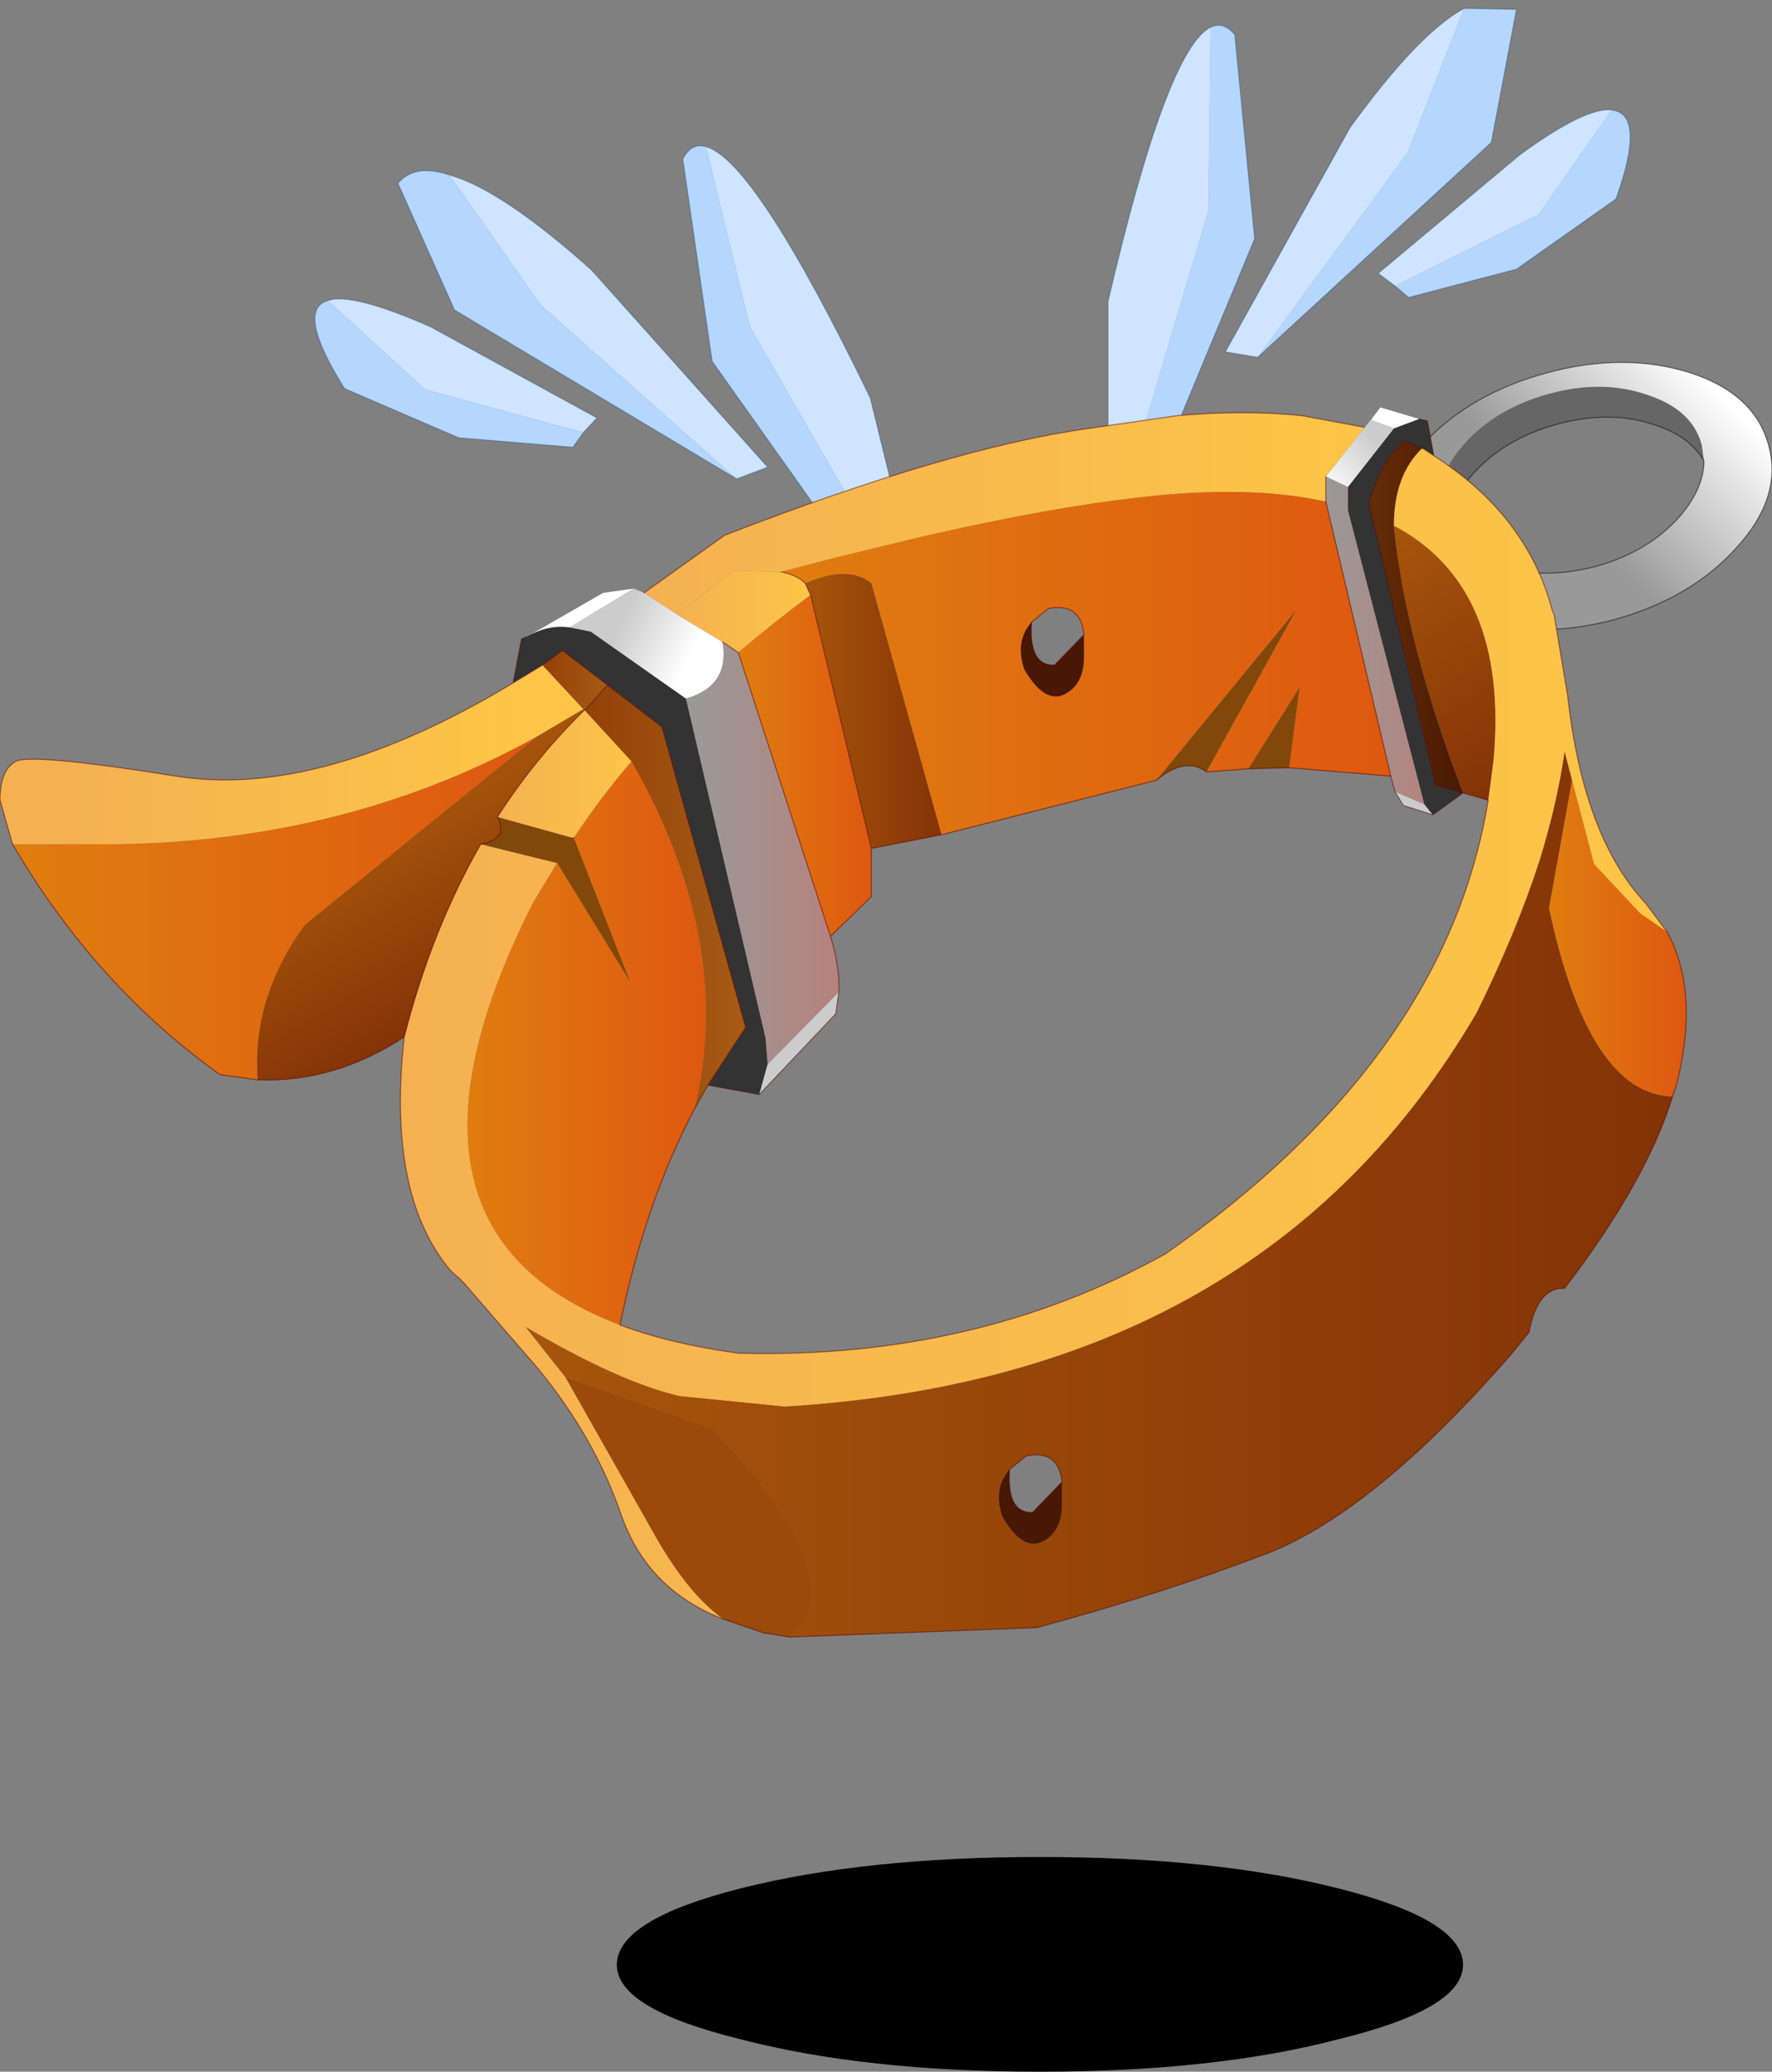 <?xml version="1.0"?>
<svg xmlns="http://www.w3.org/2000/svg" xmlns:xlink="http://www.w3.org/1999/xlink" width="84.6px" height="98.9px"><rect width="100%" height="100%" fill="#808080" stroke="none"/><g transform="matrix(1, 0, 0, 1, -232.65, -161.2)"><use xlink:href="#object-0" width="84.6" height="98.9" transform="matrix(1, 0, 0, 1, 232.65, 161.2)"/></g><defs><g transform="matrix(1, 0, 0, 1, -232.65, -161.2)" id="object-0"><path fill-rule="evenodd" fill="#000000" stroke="none" d="M268 251.35Q273.95 249.85 282.3 249.85Q290.65 249.85 296.55 251.35Q302.5 252.85 302.5 255Q302.5 257.1 296.55 258.55Q290.65 260.1 282.3 260.1Q273.95 260.1 268 258.55Q262.1 257.1 262.1 255Q262.1 252.85 268 251.35"/><path fill-rule="evenodd" fill="#cfe4fe" stroke="none" d="M267.8 184.05L267.85 184.05L269.3 183.5L260.9 174.1Q256.6 170.25 254.1 169.55L258.45 175.75L267.8 184.05M274.95 188.1L276 187.55L274.2 180.2Q268.7 168.85 266.35 168.2L268.45 176.8L274.95 188.1M260.5 181.85L261.15 181.15L253.2 176.8Q249.45 175.15 248.3 175.55L252.95 179.8L260.5 181.85"/><path fill-rule="evenodd" fill="#b5d6fd" stroke="none" d="M254.1 169.55Q252.45 169 251.65 169.95L254.35 176L267.8 184.05L258.45 175.75L254.1 169.55M266.35 168.2Q265.65 168 265.25 168.8L266.65 178.45L273.85 188.6Q274.35 188.3 274.95 188.1L268.45 176.8L266.35 168.2M248.3 175.55Q246.75 176 249.1 179.75L254.55 182.1L260 182.55L260.5 181.85L252.95 179.8L248.3 175.55"/><path fill="none" stroke="#003366" stroke-opacity="0.302" stroke-width="0.05" stroke-linecap="round" stroke-linejoin="round" d="M267.8 184.05L267.85 184.05L269.3 183.5L260.9 174.1Q256.6 170.25 254.1 169.55Q252.45 169 251.65 169.95L254.35 176L267.8 184.05M266.35 168.2Q265.65 168 265.25 168.8L266.65 178.45L273.85 188.6M276 187.55L274.2 180.2Q268.7 168.85 266.35 168.2M248.3 175.55Q246.75 176 249.1 179.75L254.55 182.1L260 182.55L260.5 181.85L261.15 181.15L253.2 176.8Q249.45 175.15 248.3 175.55"/><path fill-rule="evenodd" fill="#b5d6fd" stroke="none" d="M302.55 161.6L305.05 161.65L303.85 168L292.7 178.25L299.85 168.5L302.55 161.6M290.45 162.5Q291.05 162.2 291.6 162.85L292.55 172.6L287.9 183.8L286.7 183.5L290.35 171.25L290.45 162.5M299.25 174.85L306.1 171.45L309.6 166.45Q311.25 166.65 309.8 170.7L305.05 174.05L299.9 175.4L299.25 174.85"/><path fill-rule="evenodd" fill="#cfe4fe" stroke="none" d="M292.7 178.25L292.65 178.25L291.15 178L297.1 167.3Q300.35 162.8 302.55 161.6L299.85 168.5L292.7 178.25M286.7 183.5L285.55 183.1L285.55 175.6Q288.35 163.55 290.45 162.5L290.35 171.25L286.7 183.5M309.6 166.45L306.1 171.45L299.25 174.85L298.45 174.25L305.2 168.6Q308.35 166.3 309.6 166.45"/><path fill="none" stroke="#003366" stroke-opacity="0.302" stroke-width="0.05" stroke-linecap="round" stroke-linejoin="round" d="M302.55 161.6L305.05 161.65L303.85 168L292.7 178.25L292.65 178.25L291.15 178L297.1 167.3Q300.35 162.8 302.55 161.6M290.45 162.5Q291.05 162.2 291.6 162.85L292.55 172.6L287.9 183.8M285.55 183.1L285.55 175.6Q288.35 163.55 290.45 162.5M309.6 166.45Q308.35 166.3 305.2 168.6L298.45 174.25L299.25 174.85L299.9 175.4L305.05 174.05L309.8 170.7Q311.25 166.65 309.6 166.45"/><path fill-rule="evenodd" fill="#666666" stroke="none" d="M314 183.2Q313.35 182.05 311.7 181.5Q309.55 180.75 307 181.45Q304.45 182.15 302.95 183.85Q301.8 185.15 301.85 186.45L301.55 185.8Q301.05 184.05 302.55 182.4Q304.05 180.7 306.6 180Q309.15 179.3 311.3 180.05Q313.45 180.75 313.9 182.45L314 183.2"/><path fill-rule="evenodd" fill="url(#gradient-Lcb49248d68b6a90cc0c02638bfd54938)" stroke="none" d="M314 183.2L313.9 182.45Q313.45 180.75 311.3 180.05Q309.15 179.3 306.6 180Q304.05 180.7 302.55 182.4Q301.05 184.05 301.55 185.8L301.85 186.45Q302.45 187.6 304.1 188.2Q306.25 188.9 308.8 188.25Q311.35 187.55 312.85 185.85Q314 184.5 314 183.2M306.5 179Q310.2 178 313.35 179Q316.45 180 317.1 182.5Q317.75 184.95 315.55 187.35Q313.35 189.8 309.65 190.8Q305.95 191.75 302.8 190.75Q299.7 189.75 299.05 187.3Q298.4 184.85 300.6 182.4Q302.8 180 306.5 179"/><path fill="none" stroke="#000000" stroke-opacity="0.498" stroke-width="0.05" stroke-linecap="round" stroke-linejoin="round" d="M301.85 186.45Q301.8 185.15 302.95 183.85Q304.45 182.15 307 181.45Q309.55 180.75 311.7 181.5Q313.35 182.05 314 183.2Q314 184.5 312.85 185.85Q311.35 187.55 308.8 188.25Q306.25 188.9 304.1 188.2Q302.45 187.6 301.85 186.45M306.5 179Q310.2 178 313.35 179Q316.45 180 317.1 182.5Q317.75 184.95 315.55 187.35Q313.35 189.8 309.65 190.8Q305.95 191.75 302.8 190.75Q299.7 189.75 299.05 187.3Q298.4 184.85 300.6 182.4Q302.8 180 306.5 179"/><path fill-rule="evenodd" fill="#333333" stroke="none" d="M300.4 181.2L300.8 181.3L301.1 182.95L300.65 182.65L300.55 182.6L299.75 182.25Q298.75 182.85 298 185.2L301.2 198.7L302.5 199.05L301.05 200.1L300.65 199.6L297 185.55L297 184.45L299.2 181.65L300.4 181.2M257.15 193.8L257.55 191.7L257.8 191.6Q258.8 191 259.85 191.15L260.85 191.35L265.4 194.55L269.2 210.75L269.3 212L268.9 213.45L266.45 213L268.25 210.25L264.25 195.9L261.65 193.9L259.5 192.25L258.55 192.95L257.15 193.8"/><path fill-rule="evenodd" fill="#ffffff" stroke="none" d="M300.4 181.2L299.2 181.65L298.1 181.25L298.55 180.65L300.4 181.2M257.8 191.6L261.45 189.5L262.9 189.3L259.85 191.15Q258.8 191 257.8 191.6"/><path fill-rule="evenodd" fill="url(#gradient-Lb51941f7206bfbd528e39e6d1cde8fed)" stroke="none" d="M299.2 181.65L297 184.45L295.95 183.95L297.8 181.6L298.1 181.25L299.2 181.65"/><path fill-rule="evenodd" fill="url(#gradient-L8a69b5327ca33fb0249fcbd20e056d93)" stroke="none" d="M297 184.45L297 185.55L300.65 199.6L299.25 199L299.05 198.25L295.95 185.15L295.95 183.95L297 184.45"/><path fill-rule="evenodd" fill="#cccccc" stroke="none" d="M300.65 199.6L301.05 200.1L299.65 199.65L299.25 199L300.65 199.6M269.3 212L272.7 208.55L272.55 209.6L268.9 213.45L269.3 212"/><path fill-rule="evenodd" fill="url(#gradient-Le5206480c2e456ad768acc8065f04606)" stroke="none" d="M302.5 199.05L301.2 198.7L298 185.2Q298.75 182.85 299.75 182.25L300.55 182.6Q299.2 183.9 299.2 186.3Q299.75 191.85 302.5 199.05"/><path fill-rule="evenodd" fill="url(#gradient-L7bd6a6e664c0a858e7ec00a9d42c6f7c)" stroke="none" d="M300.55 182.6L300.65 182.65L301.1 182.95Q305.55 185.8 306.75 190.3L306.85 190.55L307.5 194.45Q308.25 201.15 311.2 204.3L312.25 205.7L310.95 204.8L308.75 202.45L307.7 198.45L307.35 197.1Q307 199.55 306.15 202.3Q305.05 205.7 303.15 209.55Q292.95 227 270.1 228.35L265.1 227.85Q262.25 227.2 257.75 224.55L259.65 226.95L263.95 234.55Q265.55 237.35 267.2 238.5Q263.55 237.1 262.3 233.5Q261.05 229.85 258.35 226.55L254.8 222.45L254.6 222.25L254.2 221.9Q251.1 218.3 251.95 210.7Q253.25 205.6 255.6 201.5L259.25 202.4L258.1 204.3Q250.2 219.9 262.25 224.45Q264.65 225.35 267.9 225.8Q279.25 226.1 288.3 221.05Q301.7 211.7 303.7 199.4L303.95 197.5Q304.7 189.2 299.2 186.3Q299.2 183.9 300.55 182.6"/><path fill-rule="evenodd" fill="url(#gradient-L2f7586fc131e289e181d1768a30cee14)" stroke="none" d="M312.25 205.7Q313.8 208.55 312.7 212.95L312.5 213.55Q308.5 213.45 306.6 204.55L307.7 198.45L308.75 202.45L310.95 204.8L312.25 205.7"/><path fill-rule="evenodd" fill="url(#gradient-L7d6533c7e76f3321e41aab3c4189302c)" stroke="none" d="M312.5 213.55Q311.25 217.6 307.35 222.7Q306.05 222.65 305.65 224.8L304.8 225.85Q298.35 233.25 293.3 235.3Q288.25 237.25 282.15 238.9L270.35 239.35Q273.65 236.7 266.65 229.4L259.65 226.95L257.75 224.55Q262.25 227.2 265.1 227.85L270.1 228.35Q292.95 227 303.15 209.55Q305.05 205.7 306.15 202.3Q307 199.55 307.35 197.1L307.7 198.45L306.6 204.55Q308.5 213.45 312.5 213.55M280.85 231.35Q280.05 232.25 280.5 233.6Q281.4 235.15 282.3 234.85Q283.4 234.4 283.35 232.85L283.35 231.95Q283.2 230.4 281.65 230.7L280.85 231.35"/><path fill-rule="evenodd" fill="#9b4a09" stroke="none" d="M270.35 239.35L269.1 239.15L267.2 238.5Q265.55 237.35 263.95 234.55L259.65 226.95L266.65 229.4Q273.65 236.7 270.35 239.35"/><path fill-rule="evenodd" fill="url(#gradient-La7ff4ccd362a3cc5c6822e2156ffaf2f)" stroke="none" d="M251.95 210.7Q248.6 212.9 244.95 212.75Q244.65 208.85 247.2 205.35L258.3 196.35L260.5 195.05L260.55 195.1Q258.2 197.4 256.4 200.2Q256.95 201.25 255.6 201.5Q253.25 205.6 251.95 210.7"/><path fill-rule="evenodd" fill="url(#gradient-Lb0489e38ff3fded20357a6df6c3f7f73)" stroke="none" d="M244.95 212.75L243.15 212.5Q237.2 208.25 233.25 201.5L236.85 201.5Q248.75 201.65 258.3 196.35L247.2 205.35Q244.65 208.85 244.95 212.75"/><path fill-rule="evenodd" fill="url(#gradient-Laba9217387a13f906e34228155ee5215)" stroke="none" d="M233.25 201.5L232.65 199.4Q232.65 197.95 233.4 197.55Q234.15 197.15 241.05 198.25Q247.95 199.35 257.15 193.8L258.55 192.95L260.5 195.05L258.3 196.35Q248.75 201.65 236.85 201.5L233.25 201.5"/><path fill-rule="evenodd" fill="url(#gradient-Lea49a48e07b46d99d59b12c62354f9a5)" stroke="none" d="M262.9 189.3L263.4 189.5L265 190.55L267.15 191.85Q267.5 193.95 265.4 194.55L260.85 191.35L259.85 191.15L262.9 189.3"/><path fill-rule="evenodd" fill="url(#gradient-Led0c28bb1ed55da3e7609d54dc385933)" stroke="none" d="M263.4 189.5L267.25 186.75Q278.1 182.55 284.65 181.65L288.8 181.05Q292.1 180.75 294.85 181.05L297.8 181.6L295.95 183.95L295.95 185.15Q292.15 184.3 286.6 185Q280.25 185.75 269.95 188.5L267.65 188.45L265 190.55L263.4 189.5"/><path fill-rule="evenodd" fill="#81480a" stroke="none" d="M292.25 197.9L294.7 194L294.2 197.85L292.25 197.9M287.85 198.45L294.55 190.3L290.25 198.05Q289.25 197.3 287.85 198.45M260 201.2L260.05 201.2L262.75 208.1L259.25 202.4L255.6 201.5Q256.95 201.25 256.4 200.2L260 201.2"/><path fill-rule="evenodd" fill="url(#gradient-L96c008ae1927c37c10250e1d57d3dc68)" stroke="none" d="M294.2 197.85L294.7 194L292.25 197.9L290.25 198.05L294.55 190.3L287.85 198.45L284.1 199.4L277.6 201.05L274.25 189.05Q273.15 188.15 271.1 189.05Q270.7 188.65 269.95 188.5Q280.25 185.75 286.6 185Q292.15 184.3 295.95 185.15L299.05 198.25L294.2 197.85M281.9 190.9Q281.1 191.8 281.55 193.15Q282.45 194.7 283.35 194.4Q284.45 193.95 284.4 192.4L284.4 191.5Q284.25 189.95 282.7 190.25L281.9 190.9"/><path fill-rule="evenodd" fill="url(#gradient-Lcce85b48fb5a542e1dc26269bdd6321d)" stroke="none" d="M269.95 188.5Q270.7 188.65 271.1 189.05L271.35 189.6Q269.55 190.95 267.9 192.35L267.15 191.85L265 190.55L267.65 188.45L269.95 188.5"/><path fill-rule="evenodd" fill="url(#gradient-L7b78aee80169e55ce9774d40de8f7ff6)" stroke="none" d="M271.1 189.05Q273.15 188.15 274.25 189.05L277.6 201.05L274.25 201.7L271.35 189.6L271.1 189.05"/><path fill-rule="evenodd" fill="url(#gradient-L3dd6740688f734de3af1a5874ae27d12)" stroke="none" d="M302.5 199.05Q299.75 191.85 299.2 186.3Q304.7 189.2 303.95 197.5L303.7 199.4L302.5 199.05"/><path fill-rule="evenodd" fill="url(#gradient-La4fe6018086ef6a97d26517b826be889)" stroke="none" d="M267.15 191.85L267.9 192.35L272.3 205.9Q272.75 207.35 272.7 208.55L269.3 212L269.2 210.75L265.4 194.55Q267.5 193.95 267.15 191.85"/><path fill-rule="evenodd" fill="url(#gradient-L8342255ab6039c3d928af79ef4c7d4f0)" stroke="none" d="M267.9 192.35Q269.55 190.95 271.35 189.6L274.25 201.7L274.25 204L272.3 205.9L267.9 192.35"/><path fill-rule="evenodd" fill="url(#gradient-Laa50703f113bff4d4fb75b9004e7ec59)" stroke="none" d="M260.9 194.75L260.5 195.05L258.55 192.95L259.5 192.25L261.65 193.9L260.9 194.75"/><path fill-rule="evenodd" fill="#996600" stroke="none" d="M260.5 195.05L260.9 194.75L260.55 195.1L260.5 195.05M260.05 201.2L260 201.2L260.05 201.2"/><path fill-rule="evenodd" fill="url(#gradient-L8c814ccc48a036006c5edc11deb4f9ab)" stroke="none" d="M260.9 194.75L261.65 193.9L264.25 195.9L268.25 210.25L266.45 213L265.8 214.15Q267.75 206.2 262.8 197.55L260.55 195.1L260.9 194.75"/><path fill-rule="evenodd" fill="url(#gradient-L7ce96e367413a9a9a87a6ffc941974a6)" stroke="none" d="M260.55 195.1L262.8 197.55Q261.3 199.3 260.05 201.2L260 201.2L256.4 200.2Q258.2 197.4 260.55 195.1"/><path fill-rule="evenodd" fill="url(#gradient-Lbf0ba2cb94db2fe6c6061aba3a777d73)" stroke="none" d="M262.8 197.55Q267.75 206.2 265.8 214.15Q263.45 218.6 262.25 224.45Q250.2 219.9 258.1 204.3L259.25 202.4L262.75 208.1L260.05 201.2Q261.3 199.3 262.8 197.55"/><path fill-rule="evenodd" fill="#481804" stroke="none" d="M284.4 191.5L284.4 192.4Q284.45 193.95 283.35 194.4Q282.45 194.7 281.55 193.15Q281.1 191.8 281.9 190.9Q281.75 193 283 192.95L284.4 191.5M283.35 231.95L283.35 232.85Q283.4 234.4 282.3 234.85Q281.4 235.15 280.5 233.6Q280.05 232.25 280.85 231.35Q280.7 233.45 281.95 233.4L283.35 231.95"/><path fill="none" stroke="#510000" stroke-opacity="0.51" stroke-width="0.05" stroke-linecap="round" stroke-linejoin="round" d="M301.1 182.95L300.8 181.3L300.4 181.2M301.05 200.1L302.5 199.05L301.2 198.7L298 185.2Q298.75 182.85 299.75 182.25L300.55 182.6L300.65 182.65L301.1 182.95Q305.55 185.8 306.75 190.3L306.85 190.55L307.5 194.45Q308.25 201.15 311.2 204.3L312.25 205.7Q313.8 208.55 312.7 212.95L312.5 213.55Q311.25 217.6 307.35 222.7Q306.05 222.65 305.65 224.8L304.8 225.85Q298.35 233.25 293.3 235.3Q288.25 237.25 282.15 238.9L270.35 239.35L269.1 239.15L267.2 238.5Q263.55 237.1 262.3 233.5Q261.05 229.85 258.35 226.55L254.8 222.45L254.6 222.25L254.2 221.9Q251.1 218.3 251.95 210.7Q248.6 212.9 244.95 212.75L243.15 212.5Q237.2 208.25 233.25 201.5L232.65 199.4Q232.65 197.95 233.4 197.55Q234.15 197.15 241.05 198.25Q247.95 199.35 257.15 193.8L257.55 191.7L257.8 191.6M263.4 189.5L267.25 186.75Q278.1 182.55 284.65 181.65L288.8 181.05Q292.1 180.75 294.85 181.05L297.8 181.6M295.95 185.15L295.95 183.95M292.25 197.9L294.2 197.85L299.05 198.25L295.95 185.15M269.95 188.5Q270.7 188.65 271.1 189.05L271.35 189.6L274.25 201.7L277.6 201.05L284.1 199.4L287.85 198.45Q289.25 197.3 290.25 198.05L292.25 197.9M299.25 199L299.05 198.25M302.5 199.05L303.7 199.4Q301.7 211.7 288.3 221.05Q279.25 226.1 267.9 225.8Q264.65 225.35 262.25 224.45Q263.45 218.6 265.8 214.15L266.45 213L268.25 210.25L264.25 195.9L261.65 193.9L260.9 194.75L260.55 195.1Q258.2 197.4 256.4 200.2Q256.95 201.25 255.6 201.5Q253.25 205.6 251.95 210.7M301.05 200.1L299.65 199.65L299.25 199M258.55 192.95L257.15 193.8M267.15 191.85L267.9 192.35L272.3 205.9Q272.75 207.35 272.7 208.55L272.55 209.6L268.9 213.45L266.45 213M261.65 193.9L259.5 192.25L258.55 192.95M284.4 191.5L283 192.95Q281.75 193 281.9 190.9L282.7 190.25Q284.25 189.95 284.4 191.5M274.25 201.7L274.25 204L272.3 205.9M260.05 201.2L260 201.2L260.05 201.2M283.35 231.95L281.95 233.4Q280.7 233.45 280.85 231.35L281.65 230.7Q283.2 230.4 283.35 231.95"/></g><linearGradient gradientTransform="matrix(0.004, -0.004, 0.006, 0.006, 310.55, 182.4)" gradientUnits="userSpaceOnUse" spreadMethod="pad" id="gradient-Lcb49248d68b6a90cc0c02638bfd54938" x1="-819.2" x2="819.2"><stop offset="0" stop-color="#999999" stop-opacity="1"/><stop offset="1" stop-color="#ffffff" stop-opacity="1"/></linearGradient><linearGradient gradientTransform="matrix(-0.001, 0.002, -0.001, -0.001, 297.2, 183.55)" gradientUnits="userSpaceOnUse" spreadMethod="pad" id="gradient-Lb51941f7206bfbd528e39e6d1cde8fed" x1="-819.2" x2="819.2"><stop offset="0" stop-color="#cccccc" stop-opacity="1"/><stop offset="1" stop-color="#ffffff" stop-opacity="1"/></linearGradient><linearGradient gradientTransform="matrix(0.003, 0, 0, 0.01, 298.3, 191.75)" gradientUnits="userSpaceOnUse" spreadMethod="pad" id="gradient-L8a69b5327ca33fb0249fcbd20e056d93" x1="-819.2" x2="819.2"><stop offset="0" stop-color="#999999" stop-opacity="1"/><stop offset="1" stop-color="#b5837d" stop-opacity="1"/></linearGradient><linearGradient gradientTransform="matrix(0.003, 0, 0, 0.01, 300.25, 190.65)" gradientUnits="userSpaceOnUse" spreadMethod="pad" id="gradient-Le5206480c2e456ad768acc8065f04606" x1="-819.2" x2="819.2"><stop offset="0" stop-color="#672e07" stop-opacity="1"/><stop offset="1" stop-color="#481804" stop-opacity="1"/></linearGradient><linearGradient gradientTransform="matrix(0.037, 0, 0, 0.034, 282, 210.55)" gradientUnits="userSpaceOnUse" spreadMethod="pad" id="gradient-L7bd6a6e664c0a858e7ec00a9d42c6f7c" x1="-819.2" x2="819.2"><stop offset="0" stop-color="#f5b151" stop-opacity="1"/><stop offset="1" stop-color="#fcc547" stop-opacity="1"/></linearGradient><linearGradient gradientTransform="matrix(0.004, 0, 0, 0.009, 309.85, 206)" gradientUnits="userSpaceOnUse" spreadMethod="pad" id="gradient-L2f7586fc131e289e181d1768a30cee14" x1="-819.2" x2="819.2"><stop offset="0" stop-color="#e07d10" stop-opacity="1"/><stop offset="1" stop-color="#de5810" stop-opacity="1"/></linearGradient><linearGradient gradientTransform="matrix(0.033, 0, 0, 0.026, 285.1, 218.4)" gradientUnits="userSpaceOnUse" spreadMethod="pad" id="gradient-L7d6533c7e76f3321e41aab3c4189302c" x1="-819.2" x2="819.2"><stop offset="0" stop-color="#a7550b" stop-opacity="1"/><stop offset="1" stop-color="#843307" stop-opacity="1"/></linearGradient><linearGradient gradientTransform="matrix(0.003, 0.005, -0.012, 0.007, 253.1, 204.65)" gradientUnits="userSpaceOnUse" spreadMethod="pad" id="gradient-La7ff4ccd362a3cc5c6822e2156ffaf2f" x1="-819.2" x2="819.2"><stop offset="0" stop-color="#a7550b" stop-opacity="1"/><stop offset="1" stop-color="#843307" stop-opacity="1"/></linearGradient><linearGradient gradientTransform="matrix(0.015, 0, 0, 0.01, 245.75, 204.55)" gradientUnits="userSpaceOnUse" spreadMethod="pad" id="gradient-Lb0489e38ff3fded20357a6df6c3f7f73" x1="-819.2" x2="819.2"><stop offset="0" stop-color="#e07d10" stop-opacity="1"/><stop offset="1" stop-color="#de5810" stop-opacity="1"/></linearGradient><linearGradient gradientTransform="matrix(0.013, 0, 0, 0.005, 246.7, 197.2)" gradientUnits="userSpaceOnUse" spreadMethod="pad" id="gradient-Laba9217387a13f906e34228155ee5215" x1="-819.2" x2="819.2"><stop offset="0" stop-color="#f5b151" stop-opacity="1"/><stop offset="1" stop-color="#fcc547" stop-opacity="1"/></linearGradient><linearGradient gradientTransform="matrix(0.002, 0.001, -0.001, 0.002, 263.95, 191.75)" gradientUnits="userSpaceOnUse" spreadMethod="pad" id="gradient-Lea49a48e07b46d99d59b12c62354f9a5" x1="-819.2" x2="819.2"><stop offset="0" stop-color="#cccccc" stop-opacity="1"/><stop offset="1" stop-color="#ffffff" stop-opacity="1"/></linearGradient><linearGradient gradientTransform="matrix(0.021, 0, 0, 0.006, 280.6, 185.7)" gradientUnits="userSpaceOnUse" spreadMethod="pad" id="gradient-Led0c28bb1ed55da3e7609d54dc385933" x1="-819.2" x2="819.2"><stop offset="0" stop-color="#f5b151" stop-opacity="1"/><stop offset="1" stop-color="#fcc547" stop-opacity="1"/></linearGradient><linearGradient gradientTransform="matrix(0.018, 0, 0, 0.01, 284.5, 192.85)" gradientUnits="userSpaceOnUse" spreadMethod="pad" id="gradient-L96c008ae1927c37c10250e1d57d3dc68" x1="-819.2" x2="819.2"><stop offset="0" stop-color="#e07d10" stop-opacity="1"/><stop offset="1" stop-color="#de5810" stop-opacity="1"/></linearGradient><linearGradient gradientTransform="matrix(0.004, 0, 0, 0.002, 268.15, 190.35)" gradientUnits="userSpaceOnUse" spreadMethod="pad" id="gradient-Lcce85b48fb5a542e1dc26269bdd6321d" x1="-819.2" x2="819.2"><stop offset="0" stop-color="#f5b151" stop-opacity="1"/><stop offset="1" stop-color="#fcc547" stop-opacity="1"/></linearGradient><linearGradient gradientTransform="matrix(0.004, 0, 0, 0.008, 274.35, 195.15)" gradientUnits="userSpaceOnUse" spreadMethod="pad" id="gradient-L7b78aee80169e55ce9774d40de8f7ff6" x1="-819.2" x2="819.2"><stop offset="0" stop-color="#a7550b" stop-opacity="1"/><stop offset="1" stop-color="#843307" stop-opacity="1"/></linearGradient><linearGradient gradientTransform="matrix(0.004, 0.007, -0.003, 0.002, 301.7, 192.7)" gradientUnits="userSpaceOnUse" spreadMethod="pad" id="gradient-L3dd6740688f734de3af1a5874ae27d12" x1="-819.2" x2="819.2"><stop offset="0" stop-color="#a7550b" stop-opacity="1"/><stop offset="1" stop-color="#843307" stop-opacity="1"/></linearGradient><linearGradient gradientTransform="matrix(0.004, 0, 0, 0.012, 269.05, 201.9)" gradientUnits="userSpaceOnUse" spreadMethod="pad" id="gradient-La4fe6018086ef6a97d26517b826be889" x1="-819.2" x2="819.2"><stop offset="0" stop-color="#999999" stop-opacity="1"/><stop offset="1" stop-color="#b5837d" stop-opacity="1"/></linearGradient><linearGradient gradientTransform="matrix(0.004, 0, 0, 0.01, 271.05, 197.75)" gradientUnits="userSpaceOnUse" spreadMethod="pad" id="gradient-L8342255ab6039c3d928af79ef4c7d4f0" x1="-819.2" x2="819.2"><stop offset="0" stop-color="#e07d10" stop-opacity="1"/><stop offset="1" stop-color="#de5810" stop-opacity="1"/></linearGradient><linearGradient gradientTransform="matrix(0.002, 0, 0, 0.002, 260.1, 193.65)" gradientUnits="userSpaceOnUse" spreadMethod="pad" id="gradient-Laa50703f113bff4d4fb75b9004e7ec59" x1="-819.2" x2="819.2"><stop offset="0" stop-color="#914008" stop-opacity="1"/><stop offset="1" stop-color="#a85c15" stop-opacity="1"/></linearGradient><linearGradient gradientTransform="matrix(0.005, 0, 0, 0.012, 264.4, 204)" gradientUnits="userSpaceOnUse" spreadMethod="pad" id="gradient-L8c814ccc48a036006c5edc11deb4f9ab" x1="-819.2" x2="819.2"><stop offset="0" stop-color="#914008" stop-opacity="1"/><stop offset="1" stop-color="#a85c15" stop-opacity="1"/></linearGradient><linearGradient gradientTransform="matrix(0.004, 0, 0, 0.004, 259.6, 198.15)" gradientUnits="userSpaceOnUse" spreadMethod="pad" id="gradient-L7ce96e367413a9a9a87a6ffc941974a6" x1="-819.2" x2="819.2"><stop offset="0" stop-color="#f5b151" stop-opacity="1"/><stop offset="1" stop-color="#fcc547" stop-opacity="1"/></linearGradient><linearGradient gradientTransform="matrix(0.007, 0, 0, 0.016, 260.65, 211)" gradientUnits="userSpaceOnUse" spreadMethod="pad" id="gradient-Lbf0ba2cb94db2fe6c6061aba3a777d73" x1="-819.2" x2="819.2"><stop offset="0" stop-color="#e07d10" stop-opacity="1"/><stop offset="1" stop-color="#de5810" stop-opacity="1"/></linearGradient></defs></svg>
